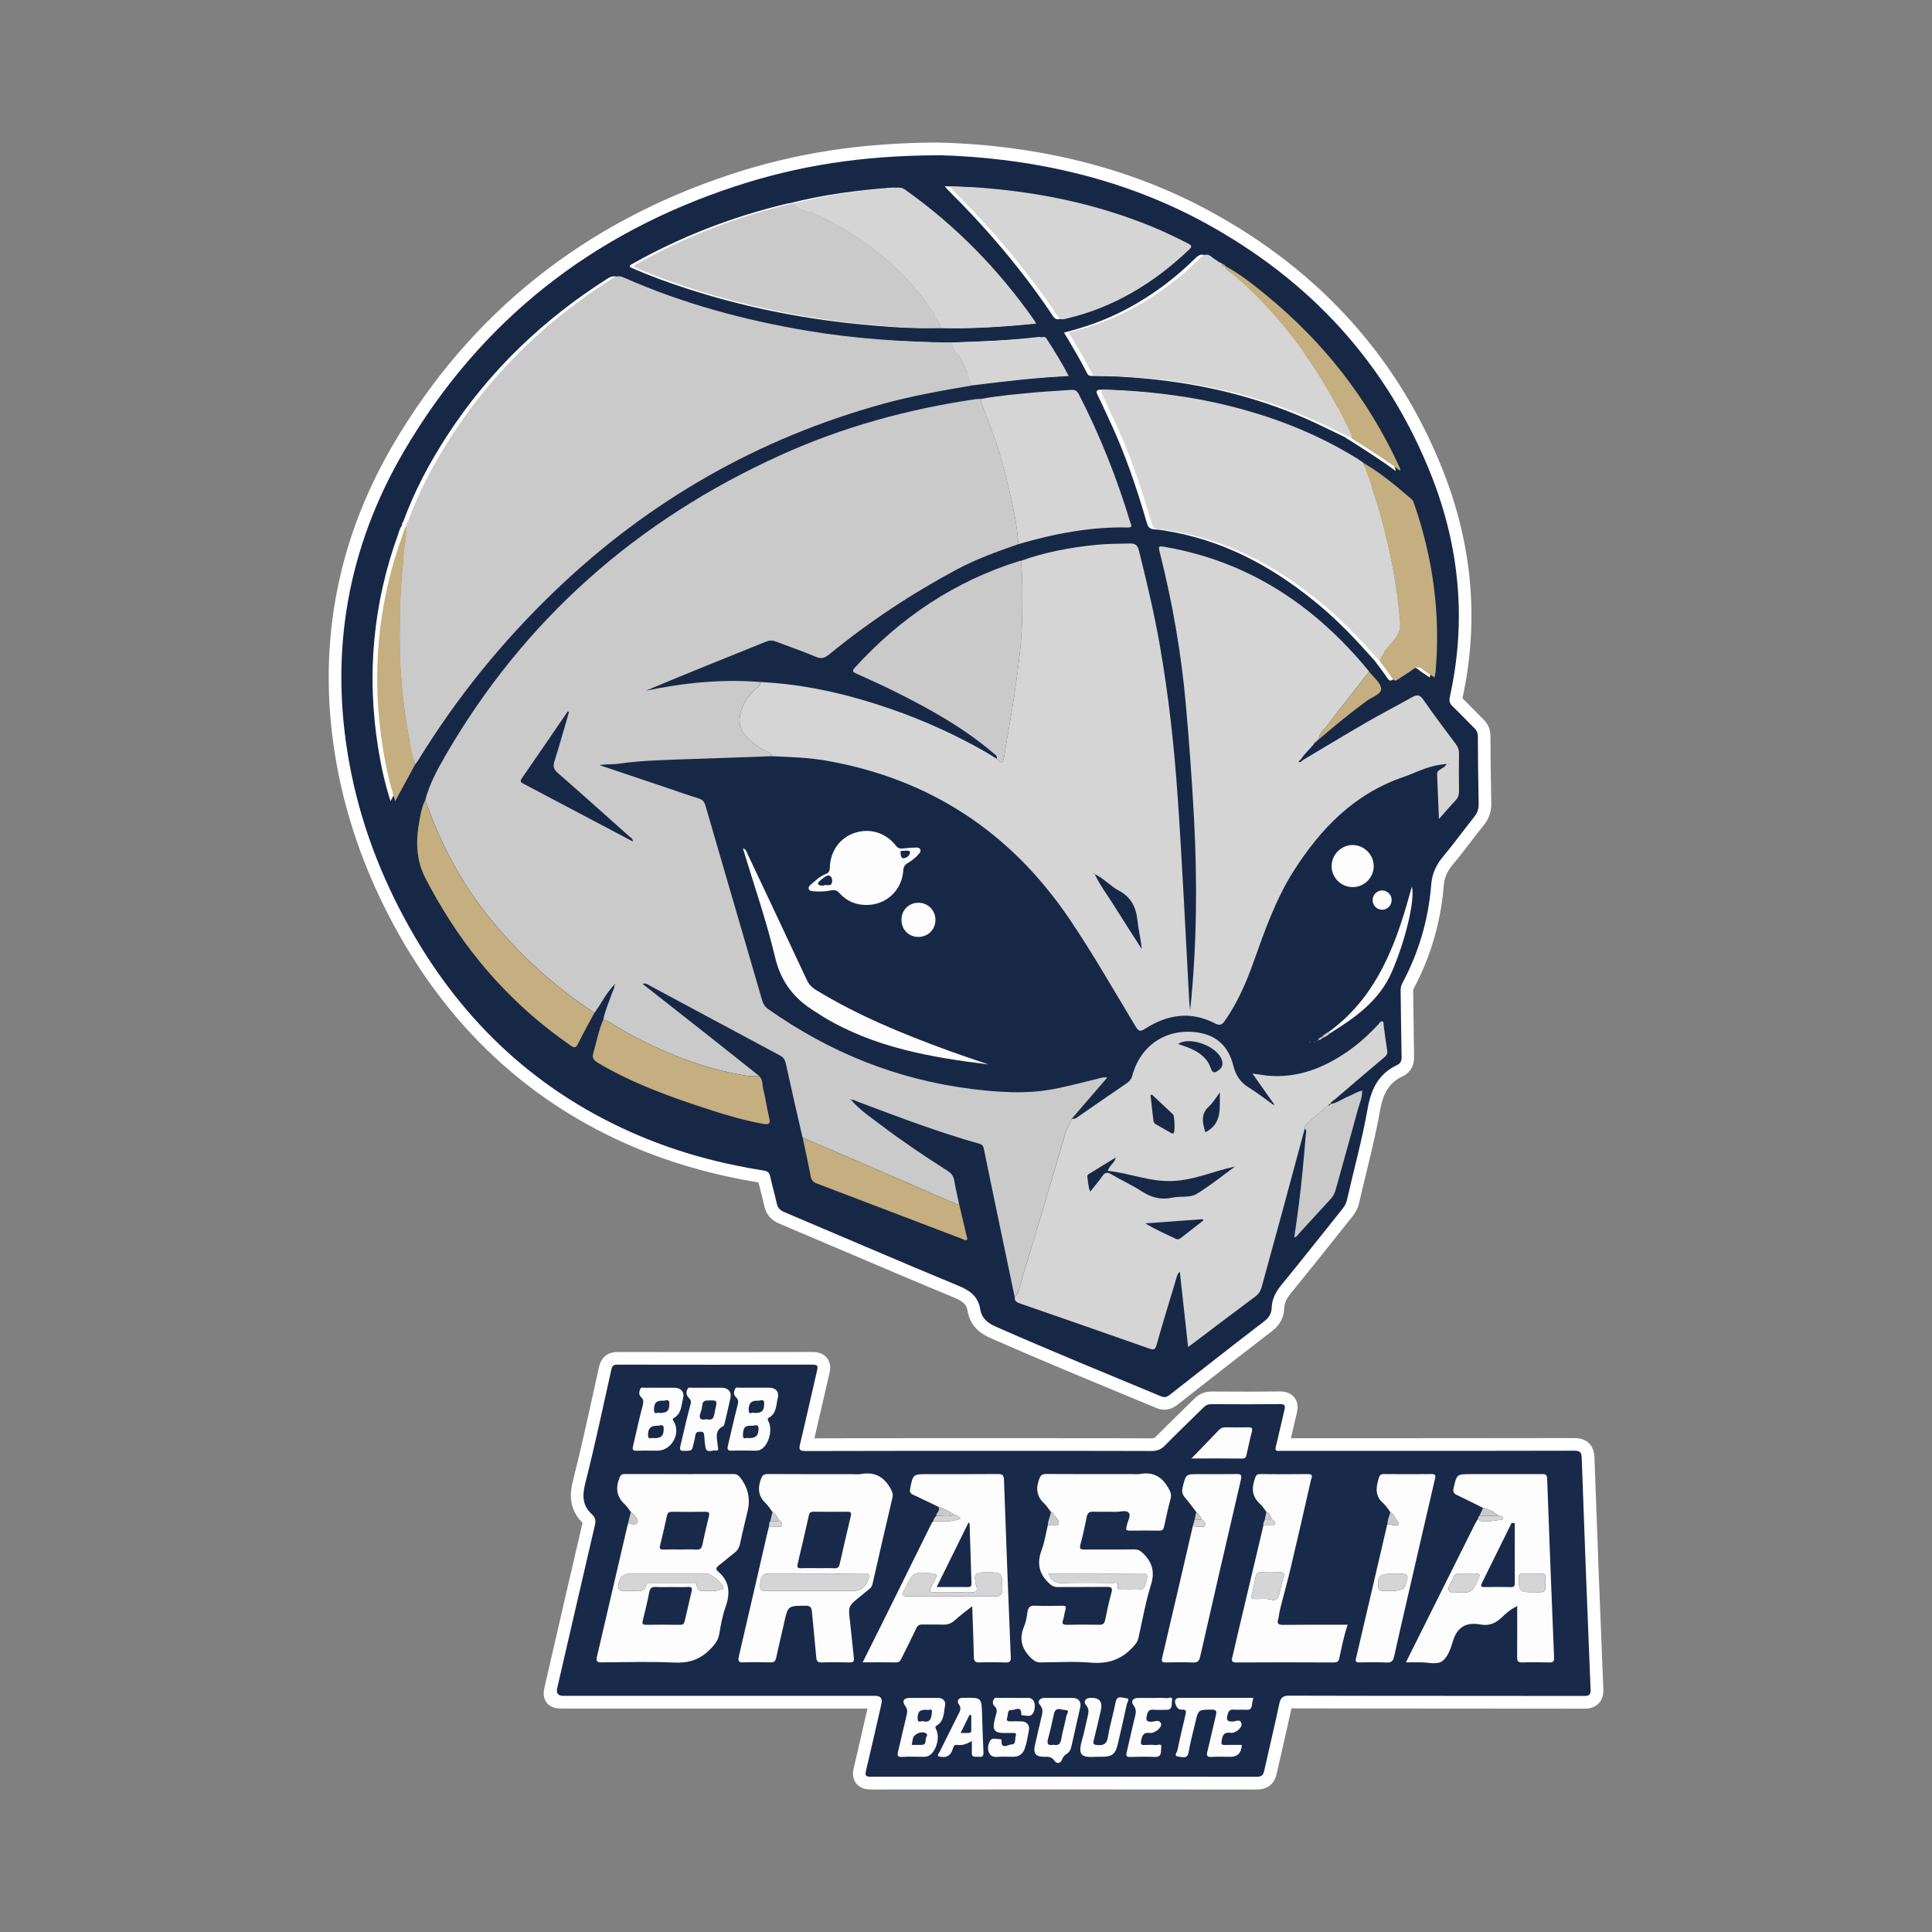 <?xml version="1.0" encoding="UTF-8"?>
<svg xmlns="http://www.w3.org/2000/svg" viewBox="0 0 610 610">
  <rect x="0" y="0" width="610" height="610" fill="#808080" stroke="none"/>
  <defs>
    <style>
      .cls-1 {
        fill: #cbcaca;
      }

      .cls-1, .cls-2, .cls-3, .cls-4, .cls-5, .cls-6, .cls-7, .cls-8 {
        stroke-width: 0px;
      }

      .cls-2 {
        fill: #192949;
      }

      .cls-3 {
        fill: none;
      }

      .cls-4 {
        fill: #172847;
      }

      .cls-5 {
        fill: #fff;
      }

      .cls-6 {
        fill: #d5d5d5;
      }

      .cls-7 {
        fill: #fdfdfd;
      }

      .cls-8 {
        fill: #c5ae7f;
      }
    </style>
  </defs>
  <g id="Associação_Ferroviária_de_Esportes" data-name="Associação Ferroviária de Esportes">
    <rect class="cls-3" x=".5" y=".5" width="610" height="610"/>
  </g>
  <g id="Associação_Atlética_Portuguesa_Santista" data-name="Associação Atlética Portuguesa Santista">
    <g>
      <g>
        <g>
          <path class="cls-4" d="M367.64,443.08c-.6,0-1.21-.13-1.86-.4-3.69-1.54-7.39-3.07-11.08-4.6-13.48-5.59-27.42-11.37-41.02-17.37-2.51-1.11-5.49-2.92-6.17-7.07-.45-2.76-1.95-4.33-5.53-5.81-12.13-5.01-24.41-10.25-36.27-15.31-6.29-2.68-12.58-5.37-18.88-8.03-2.01-.85-3.14-2.2-3.57-4.25-.29-1.41-.67-2.84-1.03-4.23-.35-1.35-.71-2.75-1.01-4.15-.03-.12-.05-.21-.07-.26-.06-.02-.17-.04-.32-.07-14.29-2.25-27.74-6.03-39.96-11.22-31.22-13.26-55.82-35.52-73.12-66.18-9.66-17.12-16.22-35.03-19.5-53.25-6.35-35.27-.42-68.76,17.62-99.55,23.95-40.88,59.49-69.29,105.63-84.45,20.37-6.69,40.97-9.84,64.83-9.9,31.68.84,60.2,8.06,84.83,21.47,34.49,18.77,58.96,46.08,72.73,81.18,9.13,23.25,11.09,47.06,5.83,70.77-.16.71-.07.79.25,1.09,1.41,1.34,2.77,2.74,4.09,4.09.97,1,1.94,1.99,2.93,2.97,1.09,1.07,1.6,2.28,1.61,3.8.04,5.81.1,13.48.26,21.29.05,2.14-.54,3.9-1.85,5.53-1.38,1.71-2.74,3.49-4.06,5.22-1.84,2.4-3.74,4.89-5.74,7.26-2.08,2.47-3.11,4.9-3.35,7.89-.88,11.2-4.04,21.94-9.39,31.92-.22.42-.26.91-.25,1.68.03,2.31.06,4.63.09,6.94.06,4.51.11,9.01.21,13.52.04,2.14-.79,3.62-2.49,4.41-4.63,2.16-7.1,5.84-8.24,12.3-1.18,6.67-2.81,13.35-4.38,19.81-.74,3.04-1.5,6.18-2.21,9.27-.37,1.6-1.17,2.75-1.83,3.57-1.89,2.36-3.78,4.74-5.67,7.11-4.4,5.52-8.94,11.22-13.5,16.78-1.82,2.22-2.62,4.05-2.7,6.15-.08,2.33-1.07,4.15-3.1,5.71-10.09,7.73-20.11,15.59-29.8,23.19-.7.55-1.67,1.18-2.96,1.18ZM128.4,167.25c-.23.26-.38.74-.55,1.28-.08.25-.16.5-.25.75-7.79,21.46-9.89,43.89-6.22,66.65.69,4.31,1.5,8.16,2.48,11.81l4-7.37.08-.11c.12-.16.24-.31.36-.46.19-.24.38-.48.53-.73,12.14-19.8,26.94-38.09,43.98-54.36,29.75-28.41,64.76-48.3,104.06-59.14,9.01-2.48,17.84-4.06,28.45-5.87l1.4-.17c8.42-1.02,17.08-2.07,25.97-2.61-1.49-2.65-3.14-5.36-5.15-8.45-9.16,1.05-18.47,1.38-27.47,1.69l-.69.02c-17.63-.23-32.22-1.42-46-3.72-21.95-3.67-41.13-9.22-58.65-16.97-.38-.17-.66-.25-.88-.25-.15,0-.4.04-.89.35-20.53,13.04-37.32,29.43-49.9,48.71-6.11,9.36-10.65,18.24-13.89,27.13l-.13.35.23.48-.26.3v.06s-.21.17-.21.17l-.4.46ZM364.25,165.09s.16.03.39.04c2.21.15,4.42.55,6.5.95,16.37,3.16,31.7,10.89,46.88,23.61,6.46,5.41,12.21,11.61,17.46,17.5l.06.07.06.07c.4.54.8,1.07,1.2,1.61.85,1.13,1.73,2.29,2.55,3.5.5-.34,1.01-.66,1.52-.99.89-.57,1.73-1.1,2.51-1.7.93-.72,1.85-1.07,2.8-1.07,1.03,0,2.02.42,3.03,1.27.21.18.44.36.68.53,1.29-17.01-.99-34.1-6.8-50.82-.05-.14-.18-.52-.24-.57-4.63-3.96-9.41-8.05-14.82-11.18l-.08-.04s-.49-.35-.7-.5c-.38-.28-.76-.56-1.17-.81-12.93-8.02-27.33-13.72-44.03-17.42-10.23-2.27-21.07-3.6-33.09-4.07.58,1.19,1.13,2.39,1.66,3.55.4.89.8,1.77,1.22,2.65,4.43,9.3,8.31,19.88,12.2,33.3.09.32.17.47.2.52,0,0,0,0,0,0ZM428.05,137.83c2.61,1.66,5.28,3.35,7.92,5.12-3.07-6.04-6.52-11.83-10.34-17.35l1.4,11.36.24.11-.02.25.81.51ZM345.1,116.68c5.54,0,11.18.3,17.27.89,18.58,1.79,35.16,5.96,50.7,12.75,3.03,1.32,6.03,2.79,8.93,4.21.52.25,1.04.51,1.57.76l1.5-10.49c-7.79-11.08-17.09-21.07-27.83-29.88-2.11-1.73-4.39-3.59-6.8-5.34l2.09,4.3-4.6-4.58.38,1.44-5.06-5.63-.51-.08-.04-.13h-.09l-.32-.54-.42-.27c-.2-.14-.37-.24-.54-.35-.45-.28-.95-.6-1.43-1.02-.21-.19-.35-.27-.42-.31-.1.05-.32.2-.7.57-8.01,7.91-17.01,14.17-26.76,18.62-3.91,1.78-8.18,3.31-13,4.65,2.2,3.69,4.1,6.98,5.87,10.43h.21ZM296,101.54c1.64.05,3.32.08,5.02.08,6.31,0,13.1-.35,21.15-1.1-11.06-15.37-24.2-28.49-39.1-39.03-.28-.2-.5-.27-.85-.27-.07,0-.14,0-.22,0-12.4.9-22.61,2.44-32.12,4.85l-.11.03-.44.05c-.1.01-.21.02-.31.04-16.36,3.9-31.89,9.83-46.21,17.64,4.53,1.89,9.5,3.7,15.08,5.5,16.81,5.4,34.5,9.08,52.55,10.92,6.43.66,14.07,1.33,21.92,1.33,1.17,0,2.34-.02,3.52-.05h.06s.06,0,.06,0ZM303.15,61c12.16,12.32,22.33,24.7,31.02,37.76,0,0,0,.01.01.02.11-.02.52-.12.52-.12,13.5-3.17,25.62-9.88,37.01-20.51-3.91-1.98-7.22-3.51-10.34-4.79-16.27-6.65-33.69-10.61-53.24-12.09-1.63-.12-3.28-.21-4.99-.28Z"/>
          <path class="cls-5" d="M296.33,49c26.93.72,56.59,6.38,83.87,21.23,33.36,18.16,57.87,44.59,71.83,80.15,8.85,22.54,11.01,45.82,5.74,69.61-.27,1.2-.13,2.06.82,2.97,2.39,2.28,4.64,4.71,7,7.03.7.69,1.01,1.39,1.02,2.39.04,7.11.11,14.21.26,21.32.04,1.64-.37,2.94-1.41,4.23-3.31,4.11-6.38,8.42-9.77,12.45-2.26,2.68-3.54,5.47-3.82,9.03-.87,10.99-3.94,21.4-9.16,31.13-.46.86-.5,1.73-.48,2.65.1,6.83.16,13.65.3,20.48.02,1.18-.25,2.05-1.34,2.56-5.86,2.74-8.26,7.49-9.37,13.77-1.72,9.74-4.37,19.33-6.57,28.99-.25,1.08-.77,1.93-1.44,2.76-6.38,7.96-12.69,15.98-19.16,23.87-1.81,2.21-3.05,4.48-3.15,7.35-.06,1.77-.82,3.04-2.32,4.19-9.99,7.66-19.9,15.43-29.81,23.2-.6.47-1.11.75-1.72.75-.32,0-.68-.08-1.09-.25-17.39-7.24-34.83-14.35-52.06-21.95-2.66-1.17-4.52-2.63-5.01-5.56-.65-3.92-3.1-5.83-6.74-7.33-18.44-7.62-36.76-15.56-55.14-23.33-1.37-.58-2.09-1.35-2.39-2.82-.59-2.82-1.44-5.58-2.04-8.4-.26-1.22-.78-1.69-2.04-1.88-13.59-2.14-26.8-5.69-39.49-11.08-31.61-13.43-55.36-35.55-72.16-65.32-9.3-16.47-15.92-33.98-19.27-52.62-6.27-34.83-.48-67.7,17.37-98.18,24.11-41.15,59.32-68.71,104.53-83.56,19.59-6.43,39.72-9.74,64.21-9.8M334,100.81c.37,0,.75-.1,1.17-.2,15.06-3.54,27.75-11.28,38.85-21.87,1.03-.99.6-1.35-.42-1.87-3.75-1.92-7.55-3.76-11.46-5.35-17.27-7.06-35.29-10.83-53.85-12.23-3.19-.24-6.39-.32-10.01-.5.57.66.81.98,1.09,1.26,12.32,12.22,23.52,25.37,33.14,39.83.49.73.97.94,1.49.94M292.37,103.59c1.19,0,2.38-.02,3.57-.05,1.69.05,3.39.08,5.08.08,8.18,0,16.34-.59,24.63-1.43-.29-.53-.4-.78-.55-1-11.28-16.1-24.81-29.97-40.88-41.33-.65-.46-1.29-.63-2-.63-.12,0-.24,0-.36.01-10.95.79-21.81,2.2-32.46,4.91-.28.04-.56.05-.83.12-17.19,4.1-33.54,10.39-48.95,19.07-.32.18-.8.27-.78.97,5.98,2.67,12.18,4.93,18.46,6.95,17.26,5.55,34.93,9.17,52.96,11,7.35.75,14.72,1.34,22.12,1.34M344.69,118.68c.14,0,.27,0,.41,0,0,0,0,0,.01,0,5.7,0,11.39.33,17.07.88,17.34,1.67,34.1,5.61,50.09,12.6,4.36,1.9,8.6,4.08,12.89,6.13-.02.32.23.34.46.38,5.07,3.23,10.17,6.41,15.02,10.02,0-.56-.16-.95-.33-1.32-9.76-21.23-23.76-39.19-41.82-53.98-4.11-3.37-8.25-6.73-12.96-9.28-.26-.53-.72-.76-1.27-.85-.07-.25-.24-.35-.48-.35-.01,0-.02,0-.04,0-.04-.07-.09-.1-.16-.1,0,0-.02,0-.02,0-.2-.13-.41-.26-.61-.39-.58-.39-1.21-.73-1.73-1.19-.64-.56-1.2-.83-1.75-.83-.68,0-1.33.41-2.1,1.17-7.67,7.57-16.35,13.73-26.18,18.22-4.85,2.22-9.91,3.86-15.25,5.21,2.63,4.37,5.14,8.59,7.36,12.97.33.65.84.72,1.39.72M123.3,252.95c2.18-4.02,4.21-7.76,6.24-11.5.33-.45.7-.87.99-1.34,12.2-19.89,26.78-37.85,43.65-53.96,29.5-28.17,63.86-47.81,103.21-58.65,9.29-2.56,18.77-4.21,28.26-5.83,9.97-1.21,19.93-2.45,30.31-2.92-2.24-4.26-4.61-8.12-7.1-11.92-.22-.33-.51-.42-.82-.42-.24,0-.48.05-.72.08-9.31,1.07-18.66,1.38-28.01,1.7-15.28-.21-30.5-1.17-45.6-3.69-20.05-3.35-39.55-8.59-58.17-16.83-.62-.28-1.16-.42-1.69-.42-.64,0-1.25.22-1.96.66-20.3,12.89-37.34,29.12-50.5,49.31-5.66,8.68-10.54,17.77-14.09,27.54-.33.25-.38.6-.34.98-.07.05-.09.12-.05.2-.67.77-.85,1.76-1.18,2.67-7.99,22-10.03,44.57-6.32,67.65.89,5.54,2.07,11.03,3.9,16.71M439.04,214.86c.31,0,.63-.19,1.02-.47,1.5-1.05,3.11-1.93,4.55-3.05.57-.44,1.08-.65,1.58-.65.57,0,1.12.28,1.73.79,1.03.87,2.22,1.54,3.5,2.41.16-.81.3-1.28.34-1.76,1.6-18.2-.8-35.89-6.78-53.12-.18-.52-.37-1.04-.83-1.44-4.8-4.11-9.61-8.21-15.12-11.39-.63-.44-1.24-.92-1.89-1.32-13.82-8.58-28.82-14.17-44.65-17.67-11.36-2.52-22.87-3.75-34.49-4.16-.11,0-.22,0-.32,0-1.66,0-1.73.55-.96,2.05,1.19,2.31,2.19,4.71,3.31,7.06,5.06,10.62,8.81,21.73,12.08,33,.4,1.37.95,1.9,2.39,2,2.1.14,4.18.52,6.25.92,17.51,3.38,32.46,11.85,45.97,23.18,6.27,5.25,11.83,11.21,17.26,17.3,1.37,1.86,2.82,3.67,4.08,5.6.34.52.64.73.96.73M413.61,329.08s.09-.06.14-.09c-.04-.04-.08-.12-.12-.12,0,0,0,0,0,0-.04,0-.09.06-.14.09.04.04.08.12.12.12,0,0,0,0,0,0M384.26,83.25s.01,0,.02,0c0,0,0,.01,0,.02l-.02-.02M385.53,84.09s0,0,.01,0c0,0,0,0,0,0l-.02-.02M425.17,138.23v.05s0,0,0,0c0-.01,0-.03,0-.04M296.38,45h-.06c-24.07.06-44.87,3.24-65.45,10-46.61,15.31-82.52,44.02-106.73,85.34-18.28,31.21-24.29,65.16-17.86,100.91,3.32,18.44,9.95,36.56,19.72,53.87,17.52,31.04,42.44,53.6,74.08,67.03,12.08,5.13,25.34,8.89,39.41,11.19.25,1.08.53,2.14.79,3.17.37,1.43.72,2.78,1,4.14.57,2.71,2.12,4.57,4.75,5.68,6.29,2.66,12.58,5.34,18.87,8.02,11.88,5.06,24.16,10.3,36.3,15.32,3.28,1.35,4.03,2.51,4.32,4.29.85,5.16,4.6,7.36,7.34,8.57,13.62,6.01,27.57,11.79,41.07,17.39,3.69,1.53,7.38,3.06,11.07,4.6.9.37,1.76.56,2.63.56,1.92,0,3.31-.91,4.19-1.6,9.66-7.58,19.66-15.41,29.78-23.18,2.51-1.92,3.78-4.29,3.88-7.22.06-1.64.71-3.07,2.24-4.95,4.55-5.55,9.09-11.25,13.48-16.76,1.9-2.38,3.8-4.77,5.7-7.14.73-.91,1.75-2.35,2.21-4.37.7-3.08,1.47-6.21,2.2-9.24,1.58-6.49,3.21-13.2,4.41-19.94,1.03-5.82,3.09-8.96,7.12-10.84,1.4-.65,3.73-2.33,3.64-6.27-.09-4.49-.15-9.06-.2-13.48-.03-2.32-.06-4.65-.09-6.97,0-.48.01-.66.03-.73,5.47-10.21,8.7-21.21,9.61-32.68.2-2.58,1.07-4.6,2.89-6.76,2.03-2.41,3.94-4.91,5.8-7.33,1.31-1.72,2.67-3.49,4.03-5.18,1.6-1.99,2.35-4.22,2.3-6.82-.17-7.74-.23-15.43-.26-21.25-.01-2.06-.74-3.77-2.21-5.22-.97-.96-1.96-1.97-2.91-2.94-1.2-1.23-2.44-2.5-3.72-3.74,5.24-23.98,3.22-48.04-6.01-71.54-13.96-35.55-38.73-63.21-73.64-82.21-24.91-13.56-53.73-20.86-85.68-21.71h-.06ZM249.43,68.17s.09,0,.13-.01c.13-.01.25-.03.38-.04l.23-.03.22-.06c9.37-2.38,19.44-3.91,31.68-4.79,13.73,9.73,25.95,21.69,36.39,35.61-6.47.53-12.13.78-17.44.78-1.67,0-3.34-.03-4.95-.08h-.12s-.12,0-.12,0c-1.13.03-2.29.05-3.46.05-7.76,0-15.33-.67-21.72-1.32-17.92-1.83-35.46-5.47-52.14-10.83-3.94-1.27-7.57-2.54-10.95-3.84,13.08-6.73,27.13-11.91,41.87-15.43h0ZM335.07,96.52c-7.72-11.45-16.58-22.39-26.92-33.23,19.28,1.47,36.44,5.38,52.47,11.93,2.35.96,4.82,2.07,7.58,3.42-10.28,9.05-21.16,14.92-33.13,17.88h0ZM342.06,107.45c3.92-1.19,7.48-2.52,10.79-4.03,9.72-4.43,18.71-10.63,26.73-18.43.24.16.47.31.68.44.15.09.3.19.45.29l.02.02.09.17.23.88.27.04.09.16.75-.03h.03s9.47,10.78,9.47,10.78l-.54-2.35,8.31,8.34-3.51-7.29s.02.02.04.03c10.38,8.5,19.4,18.14,26.98,28.8l-.98,7.01c-2.63-1.29-5.34-2.59-8.09-3.79-15.74-6.87-32.52-11.1-51.31-12.91-5.79-.56-11.18-.85-16.45-.89-1.26-2.4-2.59-4.74-4.05-7.23h0ZM131.21,165.68c3.18-8.6,7.6-17.21,13.53-26.28,12.4-19.02,28.96-35.19,49.21-48.06,17.67,7.82,37,13.41,59.1,17.1,13.88,2.32,28.56,3.51,46.2,3.75h.1s.1,0,.1,0l.71-.02c8.64-.3,17.56-.61,26.39-1.56,1.03,1.6,1.95,3.1,2.82,4.55-7.81.58-15.44,1.5-22.87,2.4l-1.31.16h-.1s-.1.03-.1.03c-10.66,1.82-19.54,3.4-28.65,5.91-39.62,10.92-74.92,30.98-104.91,59.62-17.16,16.39-32.07,34.81-44.3,54.76-.08.13-.25.34-.41.55-.13.16-.26.33-.38.5l-.17.23-.14.25-1.45,2.67c-.45-2.09-.85-4.28-1.23-6.6-3.61-22.43-1.55-44.51,6.13-65.65.1-.27.19-.55.28-.83.07-.21.16-.49.22-.63l1.22-.86-.05-.47.5-.57-.43-.92h0ZM365.73,163.22c-3.84-13.15-7.69-23.59-12.08-32.81-.41-.87-.81-1.75-1.21-2.62-.08-.19-.17-.38-.26-.57,10.6.57,20.27,1.84,29.45,3.88,16.48,3.65,30.67,9.26,43.41,17.17.32.2.67.46,1.05.73.22.16.43.31.65.47l.15.1.15.09c5.11,2.96,9.72,6.86,14.17,10.66,0,0,0,0,0,.01,5.34,15.38,7.65,31.06,6.9,46.69-.62-.22-1.26-.32-1.92-.32-1.39,0-2.75.5-4.03,1.49-.68.52-1.46,1.02-2.28,1.55-.49-.67-.99-1.33-1.48-1.97-.4-.53-.8-1.06-1.19-1.59l-.11-.15-.12-.14c-5.3-5.94-11.12-12.2-17.67-17.7-15.45-12.95-31.08-20.82-47.79-24.05-1.84-.36-3.79-.71-5.79-.91h0ZM428.84,135.6l-.24-1.76c.64,1.05,1.26,2.1,1.88,3.16-.38-.24-.77-.49-1.15-.73l.03-.42-.52-.25h0Z"/>
        </g>
        <path class="cls-1" d="M321.55,171.8c-6.63,2.32-13.26,4.68-19.46,8-14.28,7.65-27.75,16.56-40.29,26.82-1.4,1.15-2.49,1.5-4.28.73-4.13-1.77-8.4-3.19-12.59-4.81-1.13-.44-2.08-.35-3.2.1-12.61,5.1-25.24,10.14-37.85,15.45,11.93-2.5,23.96-3.73,36.13-2.76.1.88-.43,1.36-1.06,1.88-2.01,1.69-3.64,3.7-4.59,6.18-1.22,3.19-1.36,6.27,1.14,9.01,1.96,2.15,4.26,3.85,6.93,4.99.69.3,1.31.5,1.33,1.37-8.43.3-16.87.58-25.3.89-7.73.29-15.47.37-23.15,1.49-1.95.28-3.98.04-6.02.45,7.23,2.43,14.46,4.87,21.7,7.3,3.2,1.08,6.37,2.22,9.59,3.21,1.22.38,1.79,1.02,2.15,2.24,5.95,20.51,11.95,41.01,17.91,61.52.33,1.14.84,1.98,1.82,2.68,19.36,13.7,40.72,22.34,64.29,25.28,8.52,1.06,17.12,1.66,25.65.08,4.97-.92,9.86-2.29,14.78-3.46.68-.16,1.34-.45,2.39-.19-3.79,4.4-7.48,8.68-11.16,12.95-.54,1.62-1.61,2.98-2.09,4.66-1.73,6.13-3.57,12.24-5.38,18.34-2.88,9.67-5.74,19.34-8.69,28.98-.46,1.49-.58,3.18-1.88,4.33-2.16-10.31-4.32-20.61-6.47-30.92-1.09-5.22-2.17-10.44-3.23-15.67-.17-.86-.34-1.48-1.4-1.78-13.12-3.7-25.85-8.55-38.6-13.35-.63-.24-1.23-.75-1.99-.46.05-.25,0-.37-.26-.19l.3.16c2.76,3.2,6.27,5.52,9.6,8.05,6.71,5.08,13.7,9.77,20.79,14.29,1.21.77,1.93,1.64,2.17,3.09.42,2.54,1.04,5.04,1.57,7.56-.41-.09-.85-.1-1.22-.27-8.81-3.82-17.6-7.67-26.41-11.49-7.27-3.14-14.55-6.24-21.83-9.36-1.78-7.8-3.59-15.59-5.29-23.4-.27-1.23-.76-1.94-1.86-2.53-13.75-7.35-27.48-14.75-41.22-22.12-.59-.32-1.18-.83-2.1-.44,7.17,5.64,14.3,11.22,21.4,16.83,5.13,4.05,10.23,8.13,15.35,12.19-1.41-.02-2.84.13-4.21-.09-13.67-2.25-26.29-7.37-38.34-14.07-2.2-1.22-4.2-2.81-6.63-3.63.6-3.05,1.93-5.86,2.91-8.78.24-.7.82-1.36.49-2.19.27.15.32.03.26-.22-.08.08-.15.17-.23.25-2.6,2.61-4.09,6.01-6.3,8.9-.44-.34-.85-.72-1.32-1.03-11.5-7.7-21.6-16.92-30.48-27.53-9.67-11.54-16.64-24.55-21.54-38.72,1.31-5.02,3.75-9.52,6.32-13.97,24.97-43.12,60.55-74.38,105.8-94.89,19.67-8.92,40.27-14.57,61.59-17.69.55-.08,1.12-.06,1.68-.09-.02,1.01.43,1.9.78,2.81,2.48,6.46,4.96,12.92,6.63,19.65,1.92,7.71,3.91,15.4,4.47,23.37ZM179.63,224.84c-.12-.08-.25-.16-.37-.23-4.84,7.07-9.65,14.15-14.53,21.19-.72,1.04-.1,1.31.62,1.69,11.45,6.05,22.91,12.1,34.45,18.19.04-1.01-.73-1.26-1.21-1.69-7.45-6.65-14.89-13.32-22.41-19.89-1.29-1.13-1.67-2.04-1.13-3.72,1.64-5.14,3.07-10.35,4.59-15.54Z"/>
        <path class="cls-6" d="M243.77,238.77c-.02-.87-.64-1.07-1.33-1.37-2.67-1.14-4.97-2.84-6.93-4.99-2.5-2.74-2.36-5.82-1.14-9.01.95-2.47,2.58-4.49,4.59-6.18.63-.52,1.15-1,1.06-1.88,14.21.68,27.91,3.88,41.3,8.52,10.44,3.61,20.46,8.16,30.05,13.66,1.15.66,2.25,1.39,3.37,2.09,1.07,1.02,1.89,1.98,2.28-.6,1.02-6.67,2.33-13.3,3.3-19.98,1.27-8.7,2.43-17.4,2.44-26.21,0-5.25.14-10.5-.42-15.74,7.64-2.77,15.57-4.23,23.63-5.04,3.57-.36,7.16-.37,10.75-.44,1.73-.03,2.44.52,2.86,2.19,2.5,9.95,4.87,19.94,6.63,30.05,2.76,15.8,4.52,31.72,5.62,47.73,1.48,21.62,2.51,43.26,3.67,64.9.04.68.15,1.36.28,2.46,2.13-20.42,2.27-40.44,1.21-60.5-.64-12.08-1.53-24.15-2.6-36.2-1.43-16.07-4.21-31.9-8.14-47.55-.59-2.36-.59-2.38,1.9-1.94,26.39,4.66,47.12,18.6,63.91,39,.09.11.13.25.19.37-4.4,5.61-8.85,11.18-13.14,16.88-1.03,1.37-2.74,2.42-2.72,4.46,0,0-.1.08-.1.08-.33-.11-.43,0-.33.33,0,0-.1.1-.1.1-.32-.12-.43,0-.38.32,0,0-.03.03-.03.03-.5-.08-.58.26-.63.64-1.31,1.65-2.97,3-4.08,4.82-.22.21-.44.41-.65.62.08.07-.21.32.13.25-.06-.09-.12-.18-.18-.28.46.39.79.14,1.09-.23,6.76-4.02,13.49-8.11,20.3-12.05,4.75-2.74,9.63-5.25,14.4-7.94,1.52-.86,2.42-.87,3.54.75,3.28,4.74,6.76,9.35,10.23,13.96.77,1.02,1.08,2.04,1.06,3.3-.06,3.87-.06,7.74,0,11.62.02,1.21-.3,2.13-1.15,3.02-1.67,1.75-3.24,3.6-5.18,5.79-.21-5.08-.38-9.62-.59-14.16-.04-.91.62-1.17,1.16-1.59.58-.45,1.4-.62,1.87-1.65-2.54.24-4.82.76-7.03,1.56-2.25.81-4.42,1.82-6.68,2.6-15.51,5.34-26.14,16.31-34.67,29.77-5.66,8.93-9.1,18.82-12.62,28.69-2.32,6.51-5.06,12.81-9.05,18.51-.93,1.34-1.63,1.58-3.19.77-7.63-3.94-14.98-2.74-21.97,1.72-1.41.9-1.99.96-2.95-.62-6.95-11.49-13.59-23.2-21.13-34.3-18.49-27.19-43.98-43.99-76.52-49.7-5.69-1-11.47-1.17-17.24-1.42ZM345.56,275.96c-.01-.1-.03-.19-.04-.29-.07.04-.13.09-.2.13.1.04.19.08.29.13,1.66,3.56,4.06,6.68,6.12,9.99,2.87,4.61,5.84,9.17,8.77,13.74-.27-3.1-1.05-6.03-1.36-9.01-.43-4.17-1.97-7.36-5.84-9.42-2.74-1.46-4.84-3.96-7.73-5.27ZM457.4,241.12l-.14-.09-.02.12.16-.04Z"/>
        <path class="cls-1" d="M128.39,165.92c-.04-.08-.02-.15.05-.2.36-.24.42-.59.34-.98,3.56-9.76,8.43-18.86,14.09-27.54,13.17-20.18,30.2-36.42,50.5-49.31,1.28-.81,2.25-.86,3.64-.24,18.62,8.24,38.12,13.48,58.17,16.83,15.1,2.52,30.32,3.49,45.6,3.69.28,1.47,1.26,2.59,1.89,3.89,1.53,3.18,3.43,6.19,4.46,9.6-9.49,1.62-18.97,3.27-28.26,5.83-39.35,10.85-73.71,30.48-103.21,58.65-16.87,16.11-31.45,34.07-43.65,53.96-.29.47-.66.9-.99,1.34-.25-1.09-.51-2.18-.76-3.27-2.18-9.21-3.31-18.59-3.85-28-.38-6.66-.2-13.35-.04-20.03.11-4.82.62-9.62,1.09-14.42.32-3.26,1.19-6.48.92-9.8Z"/>
        <path class="cls-6" d="M320.38,409.53c1.29-1.15,1.42-2.84,1.88-4.33,2.94-9.65,5.81-19.32,8.69-28.98,1.82-6.11,3.66-12.21,5.38-18.34.47-1.68,1.55-3.04,2.09-4.66.86.23,1.47-.28,2.11-.72,5.09-3.52,10.17-7.05,15.28-10.53.92-.63,1.43-1.33,1.73-2.45,2.68-9.96,11.55-15.39,21.67-13.34,5.61,1.14,8.83,4.89,10.14,10.12.79,3.16,2.22,5.41,4.97,7.09,2.51,1.53,4.83,3.38,7.24,5.09.21.16.4.42.68.12-.02.09-.03.19-.05.28.08-.01.16-.03.25-.04-.08-.07-.17-.14-.25-.21-.1-.18-.2-.36-.31-.54-2.1-2.98-4.2-5.96-6.44-9.14,2.12.28,4.02.65,5.93.76,8.9.49,16.68-2.64,23.88-7.56,3.74-2.55,7.04-5.6,10.11-8.91.31-.33.53-.95,1.14-.72.49.19.31.72.36,1.11.38,2.72.69,5.44,1.13,8.15.18,1.13-.43,1.64-1.16,2.25-5.11,4.31-10.19,8.65-15.27,13-.57.49-1.31.83-1.63,1.59,0,0,.02-.03.02-.03-.23.15-.45.31-.68.46-1.99,1.7-3.96,3.44-5.98,5.1-.73.6-1.42,1.13-1.34,2.19-2.31,8.55-4.6,17.09-6.92,25.63-2.21,8.14-4.48,16.26-6.68,24.4-.35,1.28-.96,2.21-2.05,3.02-6.55,4.87-13.05,9.8-19.56,14.72-.44.33-.89.65-1.61,1.17-.88-7.98-1.73-15.67-2.63-23.78-.89.9-.96,1.67-1.16,2.35-2.09,6.93-4.22,13.85-6.18,20.81-.43,1.53-.95,1.6-2.28,1.13-13.52-4.76-27.06-9.47-40.6-14.16-1.06-.37-2.02-.69-1.89-2.08ZM352.29,365.45c-2.69,1.65-5.39,3.31-8.08,4.96-.48.29-1.02.53-.89,1.26.26,1.45.21,2.97.9,4.58,1.37-1.74,2.66-3.23,3.78-4.84.83-1.2,1.53-1.45,2.88-.65,3.14,1.87,6.5,3.38,9.56,5.36,3.05,1.98,6.14,2.82,9.72,2.02,2.53-.56,5.48.13,7.64-1.17,4.24-2.56,8.12-5.73,12.14-8.65-6.69,1.41-12.84,4.31-19.84,4.57-7.08.27-13.42-2.5-20.35-3.21.57-1.82,2.34-2.59,2.5-4.27.07-.02.14-.05.21-.07-.06.03-.12.07-.18.1ZM379.93,385.35c-.04-.14-.08-.28-.12-.42-6.08.44-12.17.88-18.25,1.33,3.19,1.89,6.44,3.36,9.67,4.87.7.33,1.2.07,1.72-.34,2.32-1.82,4.66-3.62,6.98-5.44ZM371.98,329.64c1.36.48,2.57.84,3.73,1.34,2.93,1.26,5.48,3.06,6.52,6.19.69,2.05,1.59,1.46,2.7.62,1.19-.91,1.27-2.13.74-3.41-1.85-4.46-10.5-7.17-13.69-4.73ZM363.7,345.6c-.15.08-.29.15-.44.23.3,2.64.62,5.27.9,7.91.06.54.24.93.71,1.19,1.58.9,3.16,1.81,4.74,2.7.35.2.71.49,1.05-.06.34-.56.19-5.27-.27-5.71-2.21-2.1-4.45-4.17-6.68-6.25ZM380.59,357.49c5.36-2.73,4.46-7.52,4.57-12.57-1.34,1.76-2.18,3.26-3.4,4.36-2.74,2.48-2.13,5.26-1.17,8.21Z"/>
        <path class="cls-6" d="M435.48,208.53c-5.43-6.09-10.99-12.04-17.26-17.3-13.51-11.33-28.46-19.8-45.97-23.18-2.07-.4-4.16-.78-6.25-.92-1.43-.1-1.99-.63-2.39-2-3.27-11.27-7.02-22.38-12.08-33-1.12-2.35-2.12-4.75-3.31-7.06-.82-1.59-.69-2.11,1.28-2.04,11.62.41,23.12,1.64,34.49,4.16,15.83,3.51,30.83,9.1,44.65,17.67.65.4,1.26.88,1.89,1.32.08.34.13.69.25,1.01,2.33,6.38,4.5,12.82,6.17,19.41,2.46,9.77,4.33,19.63,5.11,29.7.18,2.28-.36,3.76-1.68,5.46-1.7,2.19-3.78,4.14-4.9,6.76Z"/>
        <path class="cls-6" d="M385.06,82.8c.08,0,.15.02.19.1.17.12.35.25.52.37,0,0-.02-.02-.02-.02.01.91.61.94,1.29.86,0,0-.02-.02-.02-.02-.07,1.12.86,1.6,1.53,2.13,5.48,4.32,10.3,9.33,14.85,14.58,9.28,10.73,16.76,22.64,22.77,35.49.29.63.69,1.24.5,2-4.3-2.05-8.54-4.23-12.9-6.13-15.99-6.98-32.75-10.92-50.09-12.6-5.68-.55-11.36-.87-17.07-.88-.7,0-1.4.1-1.81-.71-2.22-4.38-4.73-8.59-7.36-12.97,5.34-1.35,10.4-3,15.25-5.21,9.83-4.49,18.51-10.65,26.18-18.22,1.4-1.38,2.42-1.59,3.85-.34.52.46,1.15.79,1.73,1.19.11.28.31.41.61.39Z"/>
        <path class="cls-1" d="M297.43,103.54c-8.6.23-17.15-.42-25.69-1.29-18.03-1.84-35.7-5.46-52.96-11-6.28-2.02-12.47-4.27-18.46-6.95-.02-.7.46-.79.78-.97,15.41-8.68,31.75-14.97,48.95-19.07.27-.06.55-.08.83-.12,1.27,1.81,3.45,2.07,5.24,2.86,10.31,4.52,19.46,10.74,27.58,18.47,4.62,4.4,8.48,9.48,12.03,14.78.68,1.02,1.74,1.88,1.69,3.29Z"/>
        <path class="cls-1" d="M322.35,177.08c.56,5.23.42,10.49.42,15.74,0,8.81-1.17,17.51-2.44,26.21-.98,6.69-2.28,13.31-3.3,19.98-.39,2.58-1.21,1.62-2.28.6.2-1.07-.69-1.46-1.3-1.98-9.23-7.83-19.71-13.69-30.48-19.07-4.14-2.07-8.37-3.98-12.59-5.89-1.06-.48-1.47-.77-.51-1.83,14.39-15.83,31.57-27.35,52.07-33.74.13-.04.28-.02.42-.03Z"/>
        <path class="cls-6" d="M299.77,58.79c3.62.18,6.82.26,10.01.5,18.55,1.4,36.58,5.17,53.85,12.23,3.9,1.6,7.7,3.43,11.46,5.35,1.02.52,1.45.89.42,1.87-11.1,10.59-23.79,18.33-38.85,21.87-1,.24-1.83.51-2.66-.74-9.62-14.46-20.82-27.61-33.14-39.83-.28-.28-.52-.6-1.09-1.26Z"/>
        <path class="cls-6" d="M321.55,171.8c-.56-7.97-2.55-15.66-4.47-23.37-1.67-6.73-4.15-13.19-6.63-19.65-.35-.91-.8-1.79-.78-2.81,5.53-1.06,11.14-1.48,16.72-2.03,3.91-.38,7.85-.53,11.77-.84,1.19-.09,1.87.26,2.46,1.38,6.72,13.01,12.05,26.58,16.3,40.59.2.64.78,1.5-.72,1.47-11.85-.26-23.34,1.96-34.66,5.26Z"/>
        <path class="cls-6" d="M297.43,103.54c.05-1.41-1.01-2.27-1.69-3.29-3.55-5.3-7.41-10.38-12.03-14.78-8.12-7.73-17.27-13.95-27.58-18.47-1.79-.79-3.97-1.05-5.24-2.86,10.66-2.71,21.51-4.12,32.46-4.91.87-.06,1.6.08,2.36.62,16.07,11.36,29.6,25.23,40.88,41.33.16.22.26.48.55,1-10.01,1.02-19.83,1.66-29.71,1.35Z"/>
        <path class="cls-8" d="M134.27,252.62c4.9,14.18,11.88,27.18,21.54,38.72,8.88,10.61,18.99,19.83,30.48,27.53.46.31.88.69,1.32,1.03-1.72,3.22-3.5,6.41-5.12,9.67-.66,1.34-1.2,1.31-2.33.53-10.77-7.44-20.29-16.21-28.58-26.33-6.71-8.18-12.35-17.04-17.23-26.43-3.05-5.88-3.1-12.01-1.92-18.27.41-2.19.81-4.42,1.83-6.45Z"/>
        <path class="cls-8" d="M435.48,208.53c1.12-2.62,3.2-4.57,4.9-6.76,1.32-1.7,1.85-3.18,1.68-5.46-.78-10.07-2.65-19.93-5.11-29.7-1.66-6.6-3.84-13.03-6.17-19.41-.12-.32-.17-.67-.25-1.01,5.5,3.18,10.31,7.28,15.12,11.39.46.39.65.91.83,1.44,5.98,17.23,8.38,34.92,6.78,53.12-.04.48-.18.95-.34,1.76-1.28-.87-2.48-1.54-3.5-2.41-1.13-.96-2.08-1.1-3.31-.14-1.44,1.11-3.06,2-4.55,3.05-.8.56-1.3.77-1.98-.26-1.26-1.93-2.71-3.74-4.08-5.6Z"/>
        <path class="cls-8" d="M190.49,321.93c2.42.81,4.43,2.4,6.63,3.63,12.05,6.7,24.67,11.82,38.34,14.07,1.37.23,2.81.07,4.21.09,1.27,1.16.99,2.84,1.34,4.28.72,3,1.17,6.07,1.88,9.07.5,2.09-.56,2.02-2,1.76-5.82-1.05-11.47-2.71-17.09-4.53-12.11-3.93-24.06-8.21-35.07-14.76-1.38-.82-1.86-1.56-1.38-3.16,1.04-3.49,1.65-7.1,3.14-10.45Z"/>
        <path class="cls-8" d="M253.4,359.19c7.28,3.12,14.56,6.22,21.83,9.36,8.81,3.81,17.6,7.67,26.41,11.49.37.16.81.18,1.22.27.86,3.68,1.73,7.35,2.59,11-.71.53-1.2.04-1.65-.14-15.29-5.82-30.57-11.67-45.86-17.48-1.19-.45-1.76-1.06-2-2.35-.75-4.07-1.67-8.11-2.52-12.16Z"/>
        <path class="cls-8" d="M128.39,165.92c.27,3.32-.6,6.54-.92,9.8-.47,4.8-.98,9.61-1.09,14.42-.15,6.67-.34,13.37.04,20.03.54,9.42,1.67,18.79,3.85,28,.26,1.09.51,2.18.76,3.27-2.03,3.74-4.06,7.49-6.24,11.5-1.82-5.68-3.01-11.17-3.9-16.71-3.72-23.09-1.67-45.65,6.32-67.65.33-.91.51-1.91,1.18-2.67Z"/>
        <path class="cls-7" d="M312.1,336.08c-18.16-2.23-36.06-5.33-52.05-14.96-.9-.54-1.76-1.16-2.66-1.71-6.54-3.98-10.79-9.25-12.65-17.1-2.73-11.56-6.68-22.84-10.17-34.43,1.09.29,1.17,1.15,1.46,1.75,6.24,13.21,12.47,26.42,18.65,39.65.65,1.4,1.52,2.41,2.84,3.22,13.19,8.08,27.41,13.9,41.87,19.19,4.21,1.54,8.47,2.93,12.7,4.39Z"/>
        <path class="cls-7" d="M273.7,285.73c-3.43.05-6.35-1.17-8.61-3.71-.84-.94-1.62-1.12-2.75-.89-1.87.38-3.77.44-5.67.26-.56-.05-1.18-.15-1.34-.8-.13-.53.26-.94.63-1.26,1.5-1.29,2.94-2.68,4.84-3.41.85-.33,1.16-.9,1.19-1.89.14-5.31,3.19-9.52,7.87-11.06,4.79-1.57,9.72-.12,12.99,4.02.7.88,1.35,1.01,2.31.9,1.32-.15,2.65-.25,3.99-.29.53-.02,1.2.04,1.43.65.23.61-.22,1.07-.58,1.49-.96,1.14-2.16,2.02-3.43,2.77-.94.56-1.31,1.2-1.38,2.33-.38,6.21-5.32,10.84-11.49,10.89ZM259.97,279.62c.79-.54,2.42.53,2.73-1.04.11-.56.08-1.92-1.06-2.19-.66-.16-3.53,2.1-3.37,2.58.25.77.98.57,1.71.66ZM285.78,268.51c-.31.54-1.53-.52-1.44.75.04.61.12,1.81,1.02,1.71.82-.09,1.82-.75,1.95-1.69.14-.97-.88-.55-1.53-.76Z"/>
        <path class="cls-1" d="M411.95,356.32c-.08-1.05.61-1.59,1.34-2.19,2.02-1.66,3.99-3.39,5.98-5.1.29-.06.69.04.68-.46,0,0-.02.03-.02.03,2.2-.26,3.93-1.68,5.91-2.47,1.42-.56,2.68-1.52,4.23-1.76l-.02-.02c.14,2.16-.83,4.09-1.37,6.1-2.26,8.42-4.66,16.8-6.96,25.2-.31,1.12-.78,2.05-1.58,2.91-3.31,3.55-6.55,7.17-9.84,10.74-.46.5-.77,1.19-1.67,1.41,1.08-7.06,1.98-14.08,2.65-21.11.36-3.78.71-7.56,1.01-11.35.05-.65.37-1.41-.37-1.94Z"/>
        <path class="cls-8" d="M426.66,138.28c.19-.75-.2-1.37-.5-2-6.01-12.84-13.49-24.76-22.77-35.49-4.55-5.26-9.37-10.26-14.85-14.58-.67-.53-1.59-1.01-1.53-2.13,4.71,2.55,8.86,5.91,12.97,9.28,18.06,14.79,32.05,32.75,41.82,53.98.17.37.32.76.33,1.32-4.85-3.61-9.95-6.79-15.02-10.02-.15-.14-.31-.28-.46-.43,0,0,0,.05,0,.05Z"/>
        <path class="cls-6" d="M307.15,121.66c-1.03-3.41-2.93-6.42-4.46-9.6-.63-1.3-1.61-2.42-1.89-3.89,9.35-.32,18.71-.63,28.01-1.7.55-.06,1.15-.25,1.54.34,2.49,3.8,4.86,7.66,7.1,11.92-10.38.47-20.34,1.71-30.31,2.92Z"/>
        <path class="cls-7" d="M433.73,273.47c-.01,3.7-3.06,6.68-6.76,6.62-3.62-.06-6.54-3.03-6.53-6.64,0-3.67,3.11-6.72,6.76-6.64,3.59.08,6.54,3.09,6.53,6.67Z"/>
        <path class="cls-7" d="M419.52,325.81c13.57-9.82,19.9-24.12,24.45-39.52.61-2.07,1.18-4.15,1.82-6.39,1.06,4.66-2.31,17.7-6.33,26.94-3.98,9.14-11.52,14.43-19.51,19.39-.14-.14-.29-.28-.43-.42Z"/>
        <path class="cls-7" d="M284.62,290.33c.04-3.02,2.34-5.3,5.35-5.3,3.06,0,5.42,2.42,5.38,5.51-.05,2.99-2.37,5.27-5.37,5.28-3.11,0-5.39-2.33-5.35-5.48Z"/>
        <path class="cls-8" d="M416.4,233.45c-.03-2.04,1.69-3.1,2.72-4.46,4.29-5.69,8.75-11.26,13.14-16.88.06.03.15.05.18.1,1.3,1.74,3.57,3.46,3.63,5.24.06,1.76-2.9,2.63-4.55,3.85-5.22,3.82-10.2,7.94-15.12,12.14Z"/>
        <path class="cls-7" d="M439.38,284.39c-.1,1.69-1.59,2.99-3.24,2.84-1.69-.15-2.88-1.6-2.73-3.33.13-1.6,1.53-2.83,3.12-2.75,1.69.09,2.96,1.53,2.86,3.23Z"/>
        <path class="cls-1" d="M419.52,325.81c.14.14.29.28.43.42-.63.72-1.47,1.1-2.32,1.47-.09-.1-.19-.19-.29-.28.6-.71,1.34-1.23,2.18-1.61Z"/>
        <path class="cls-8" d="M387.03,84.11c-.67.08-1.27.05-1.29-.86.56.09,1.03.32,1.29.86Z"/>
        <path class="cls-1" d="M416.15,328.34c.23-.53.67-.77,1.2-.92.1.09.19.18.29.28-.45.35-.86.8-1.52.6l.04.04Z"/>
        <path class="cls-8" d="M128.78,164.74c.08.39.02.74-.34.98-.04-.38,0-.73.34-.98Z"/>
        <path class="cls-8" d="M414.84,234.94c.04-.37.12-.71.63-.64-.21.21-.42.42-.63.64Z"/>
        <path class="cls-8" d="M415.97,233.85c-.1-.32,0-.44.33-.33-.11.11-.22.22-.33.33Z"/>
        <path class="cls-8" d="M415.49,234.28c-.05-.31.06-.44.38-.32-.13.11-.25.22-.38.32Z"/>
        <path class="cls-6" d="M426.66,138.23c.15.14.31.28.46.43-.24-.05-.51-.06-.46-.43Z"/>
        <path class="cls-1" d="M416.11,328.3c-.06.13-.12.25-.18.38-.05-.03-.11-.07-.16-.1.13-.08.26-.16.39-.24l-.04-.04Z"/>
        <path class="cls-1" d="M415.24,328.98s-.1.1-.14.09c-.04,0-.08-.08-.12-.12.05-.03.1-.1.14-.09.04,0,.08.08.12.12Z"/>
        <path class="cls-8" d="M385.06,82.8c-.3.02-.5-.12-.61-.39.2.13.41.26.61.39Z"/>
        <path class="cls-1" d="M430.08,344.38c.06-.08.12-.17.18-.25.03.05.05.11.08.16-.09.02-.18.05-.27.07,0,0,.02.02.02.02Z"/>
        <path class="cls-8" d="M385.77,83.27c-.17-.12-.35-.25-.52-.37.27-.01.46.09.52.37Z"/>
        <path class="cls-4" d="M193.92,311c.08-.08.15-.17.23-.25.06.24,0,.36-.26.22,0,0,.03.04.03.04Z"/>
        <path class="cls-4" d="M268.71,347.32l-.3-.16c.26-.17.31-.05.26.19,0,0,.04-.04.04-.04Z"/>
        <path class="cls-4" d="M410.1,240.38c.22-.21.44-.41.66-.62.13.12.26.24.39.37-.3.37-.63.62-1.09.23l.04.02Z"/>
        <polygon class="cls-4" points="457.4 241.12 457.24 241.15 457.26 241.03 457.4 241.12"/>
        <path class="cls-2" d="M345.6,275.92c-.1-.04-.19-.08-.29-.13.07-.04.13-.09.2-.13.01.1.03.19.04.29,0,0,.04-.04.04-.04Z"/>
        <path class="cls-4" d="M410.06,240.35c.06.09.12.18.18.28-.34.07-.05-.19-.13-.25,0,0-.04-.02-.04-.02Z"/>
        <path class="cls-4" d="M402.23,348.58c-.29.3-.48.04-.68-.12.11-.13.22-.26.33-.38l.31.54.05-.03Z"/>
        <path class="cls-4" d="M402.18,348.61c.08.07.17.14.25.21-.08.01-.16.03-.25.04.02-.09.03-.19.05-.28,0,0-.05.03-.05.03Z"/>
        <path class="cls-2" d="M352.29,365.45c.06-.03.12-.07.18-.1-.07.02-.14.05-.21.07,0,0,.03.03.03.03Z"/>
        <path class="cls-4" d="M419.95,348.57c0,.5-.39.4-.68.46.23-.15.45-.31.68-.46Z"/>
      </g>
      <g>
        <g>
          <path class="cls-2" d="M396.84,563c-21.15-.03-42.31-.04-63.47-.04-19.47,0-38.93.01-58.39.03-.71,0-2.17,0-3.07-1.14-.9-1.14-.56-2.59-.41-3.2,1.28-5.38,2.53-10.86,3.74-16.16,0,0,1.15-5.02,1.15-5.04-.02,0-98.47,0-98.47,0-1.67,0-2.87,0-3.72-1.06-.84-1.06-.58-2.21-.21-3.79l2.5-10.84c3.13-13.58,6.27-27.16,9.44-40.74.21-.88,0-1.06-.25-1.29-4.2-3.81-3.72-8.29-2.84-11.77,2.4-9.45,4.54-19.16,6.61-28.54.54-2.46,1.08-4.91,1.63-7.36.47-2.13,1.74-3.16,3.87-3.16,10.18.02,20.35.03,30.52.03s20.77-.01,31.16-.04c.57,0,2.03,0,2.92,1.12.87,1.1.56,2.45.39,3.17-.73,3.13-1.45,6.26-2.16,9.39-1.02,4.45-2.07,9.05-3.15,13.57,10.07-.04,20.11-.05,30.14-.05h24.5s23.57,0,23.57,0c10.24,0,20.48,0,30.72.04h0c1.3,0,2.01-.28,2.82-1.11,2.39-2.44,4.88-4.86,7.27-7.2,1.64-1.6,3.29-3.2,4.91-4.82,1.13-1.12,2.39-1.65,3.98-1.65,3.83.02,7.61.04,11.4.04s7.07-.02,10.14-.06h.12c.87,0,2.11.12,2.92,1.15.89,1.14.55,2.53.37,3.28-.43,1.77-.84,3.55-1.24,5.33-.37,1.64-.76,3.33-1.17,5.01,0,0,.52,0,.52,0h33.22c19.41,0,38.81,0,58.22-.04,2.94,0,4.29,1.3,4.4,4.23.88,25.04,1.82,49.6,2.79,72.98.04,1-.03,2.26-.92,3.19-.91.95-2.13,1.03-3.21,1.03-12.91-.02-25.78-.02-38.66-.03-18.1,0-36.2-.01-54.31-.06h0c-.71,0-.92.09-.94.1,0,0-.12.18-.26.85-.89,4.2-1.87,8.44-2.81,12.54-.67,2.88-1.33,5.77-1.97,8.66-.52,2.37-1.89,3.47-4.29,3.47h-.01Z"/>
          <path class="cls-5" d="M256.64,430.87c1.6,0,1.64.56,1.34,1.84-1.81,7.73-3.51,15.49-5.37,23.22-.42,1.74-.18,2.21,1.69,2.21.02,0,.03,0,.05,0,10.14-.04,20.28-.05,30.43-.05,8.16,0,16.32,0,24.49,0,7.87,0,15.74,0,23.61,0,10.22,0,20.44,0,30.66.04.01,0,.02,0,.03,0,1.73,0,2.98-.45,4.22-1.71,3.99-4.07,8.13-7.99,12.17-12.01.75-.75,1.51-1.07,2.56-1.07.01,0,.02,0,.03,0,3.79.02,7.59.04,11.38.04,3.39,0,6.77-.02,10.16-.06.03,0,.06,0,.09,0,1.63,0,1.67.62,1.34,1.95-.94,3.82-1.74,7.68-2.7,11.5-.25,1.01-.02,1.34.78,1.34.09,0,.18,0,.27-.01.21-.01.42-.02.62-.02.35,0,.71.01,1.07.01,11.18,0,22.37,0,33.55,0,19.3,0,38.6,0,57.9-.05,0,0,.02,0,.02,0,1.81,0,2.31.44,2.37,2.3.86,24.33,1.79,48.66,2.8,72.99.08,1.89-.49,2.14-2.14,2.14h-.03c-30.98-.05-61.95,0-92.93-.09,0,0-.02,0-.03,0-2.02,0-2.73.61-3.14,2.53-1.5,7.08-3.21,14.12-4.78,21.18-.3,1.37-.8,1.9-2.34,1.9h0c-21.15-.03-42.31-.04-63.46-.04-19.47,0-38.94.01-58.41.03h0c-1.56,0-1.88-.37-1.52-1.88,1.68-7.04,3.26-14.11,4.88-21.16q.57-2.5-1.98-2.5c-32.81,0-65.61,0-98.42,0q-2.54,0-1.98-2.41c3.97-17.19,7.92-34.38,11.93-51.56.31-1.33.11-2.35-.85-3.23-3.04-2.76-3.25-5.83-2.24-9.8,3.03-11.92,5.58-23.96,8.25-35.97.26-1.19.68-1.6,1.91-1.6h0c10.17.02,20.33.03,30.5.03s20.78-.01,31.17-.04c0,0,.01,0,.02,0M256.64,426.87h-.02c-9.94.03-20.14.04-31.17.04-10.16,0-20.33-.01-30.49-.03-1.8,0-4.92.61-5.83,4.73-.55,2.46-1.09,4.92-1.63,7.38-2.06,9.37-4.2,19.05-6.59,28.47-.92,3.6-1.58,8.86,3.02,13.36-3.16,13.51-6.33,27.26-9.39,40.55l-2.48,10.77c-.4,1.73-.85,3.68.59,5.49,1.44,1.82,3.48,1.82,5.28,1.82h24.61s71.35,0,71.35,0l-.59,2.58c-1.21,5.3-2.46,10.79-3.74,16.16-.18.74-.72,3.01.78,4.91,1.5,1.9,3.77,1.9,4.63,1.9,19.48-.02,38.95-.03,58.42-.03,21.71,0,43.06.01,63.45.04,2.35,0,5.34-.87,6.26-5.04.64-2.88,1.31-5.81,1.97-8.64.9-3.9,1.83-7.93,2.68-11.94,17.9.05,36.06.05,53.64.06,12.89,0,25.78,0,38.67.03,1.03,0,3.11,0,4.69-1.64,1.6-1.67,1.51-3.84,1.47-4.66-.97-23.46-1.91-48.01-2.79-72.97-.14-3.97-2.4-6.16-6.37-6.16-20.18.04-40.6.05-57.92.05h-16.95s-14.59,0-14.59,0c.2-.87.4-1.73.59-2.58.4-1.74.81-3.54,1.23-5.29.23-.92.76-3.08-.74-4.99-1-1.27-2.51-1.91-4.49-1.91h-.14c-3.06.04-6.37.06-10.11.06s-7.57-.02-11.36-.04h-.01s-.04,0-.04,0c-2.12,0-3.88.73-5.39,2.23-1.62,1.61-3.28,3.24-4.9,4.81-2.41,2.35-4.9,4.78-7.31,7.23-.38.39-.54.51-1.36.51-10.98-.04-21.68-.04-30.7-.04h-11.81s-11.81,0-11.81,0h-12.24s-12.25,0-12.25,0c-7.68,0-17.57,0-27.62.04.88-3.73,1.74-7.48,2.57-11.13.71-3.12,1.43-6.25,2.16-9.37.21-.9.7-3.01-.77-4.87-.99-1.25-2.49-1.88-4.47-1.88h0Z"/>
        </g>
        <path class="cls-7" d="M199.18,477.4c-.65-.83-1.2-1.77-1.96-2.48-2.53-2.34-2.89-5.01-1.69-8.15.36-.96.65-1.37,1.69-1.37,11.47.03,22.94.02,34.41,0,.86,0,1.41.3,1.95.96q3.85,4.73,2.49,10.65c-.79,3.42-1.67,6.83-2.38,10.26-.27,1.33-.82,2.3-1.91,3.11-1.63,1.22-3.15,2.6-4.77,3.83-.81.62-1.23,1.16-.29,1.96,3.73,3.17,3.89,6.96,2.33,11.31-.96,2.69-1.47,5.57-1.95,8.41-.38,2.23-1.62,3.62-3.19,5.15-3.15,3.08-6.61,4.09-10.98,3.89-7.66-.34-15.34-.13-23.01-.06-1.49.01-1.77-.42-1.44-1.8,3.27-13.95,6.51-27.91,9.75-41.87,1.05-.21,2.62.57,3.06-.51.43-1.06-.92-2.02-1.63-2.93-.12-.16-.32-.26-.48-.38ZM212.02,501.08c-1.62,0-3.24.07-4.85-.02-1.24-.07-1.9.24-2.16,1.58-.59,3.03-1.3,6.04-2.06,9.03-.27,1.07-.02,1.35,1.05,1.34,3.59-.05,7.17-.05,10.76,0,.89.01,1.24-.35,1.42-1.14.71-3.15,1.44-6.3,2.19-9.44.23-.95.05-1.42-1.08-1.37-1.75.08-3.52.02-5.27.02ZM214.67,489.23c1.76,0,3.52-.08,5.27.03,1.17.07,1.59-.44,1.81-1.48.65-3.02,1.34-6.03,2.08-9.03.29-1.16-.06-1.45-1.2-1.43-3.45.06-6.89.05-10.34,0-.99-.01-1.5.22-1.72,1.27-.66,3.16-1.42,6.3-2.18,9.44-.24.96.05,1.24,1,1.21,1.76-.05,3.52-.02,5.28-.02ZM223.57,502.3c1.5.05,2.76.08,3.98-.37.37-.14.89-.03.79-.69-.2-1.41-3.76-4.41-5.26-4.41-7.95,0-15.91,0-23.86,0q-3.37,0-3.94,3.35c-.23,1.36.11,2.21,1.7,2.15,1.27-.05,2.54-.06,3.8,0,1.5.08,2.85.02,3.26-1.82.19-.85.91-.74,1.53-.74,4.36,0,8.73,0,13.09,0,.48,0,1.26-.11,1.28.42.13,2.91,2.26,1.99,3.62,2.11Z"/>
        <path class="cls-7" d="M331.8,477.37c-.69-.89-1.28-1.89-2.09-2.65-2.32-2.18-2.73-4.59-1.65-7.58.47-1.3.89-1.76,2.26-1.75,9.08.06,18.15.03,27.23.03.77,0,1.57.12,2.32-.02,4.09-.77,6.94.75,8.98,4.34.66,1.16,1.12,2.07.75,3.44-.78,2.91-1.42,5.87-2.05,8.82-.2.91-.56,1.29-1.54,1.28-3.1-.05-6.19-.04-9.29,0-.89,0-1.38-.17-1.03-1.18.05-.13.04-.28.07-.42.27-1.37,1.37-3.12.66-4-.81-1.02-2.76-.3-4.21-.34-2.32-.07-4.65.05-6.96-.04-1.26-.05-1.87.3-2.12,1.61-.58,2.96-1.24,5.92-2.02,8.83-.37,1.38.15,1.51,1.3,1.5,5.21-.04,10.41.04,15.62-.05,1.42-.02,2.21.55,3.16,1.53,2.73,2.82,3.43,5.73,2.22,9.63-1.7,5.49-2.72,11.19-3.96,16.82-.29,1.31-1.06,2.14-1.95,3.08-3.57,3.8-7.78,5.14-13,4.71-5.24-.43-10.55-.13-15.82-.07-1.38.02-2.21-.47-3.21-1.46-2.91-2.89-3.74-6-2.16-9.83.58-1.41.89-2.97,1.07-4.5.2-1.64.86-2.22,2.55-2.13,2.81.15,5.63.08,8.44.02,1.09-.02,1.34.29,1.01,1.32-.31,1-.37,2.09-.7,3.08-.4,1.16-.26,1.64,1.12,1.61,3.45-.07,6.9-.07,10.34,0,1.18.03,1.57-.45,1.79-1.51.6-2.89,1.2-5.78,1.99-8.62.47-1.67-.14-1.85-1.57-1.83-5.14.07-10.27,0-15.41.05-1.23.01-1.94-.45-2.84-1.31-3.15-3.03-3.74-6.35-2.21-10.41.93-2.48,1.31-5.17,1.94-7.76,1.18-.26,2.93.64,3.43-.5.44-1-1.07-2.08-1.69-3.14-.18-.31-.38-.58-.77-.62ZM331.04,496.83c.84,2.07,1.96,3.05,4.18,2.99,5.35-.15,10.7-.06,16.05-.03.6,0,1.84-.37,1.67.6-.34,1.98.93,1.47,1.88,1.51,1.05.05,2.11.01,3.17.01,3.3,0,3.25-.01,4.04-3.09.39-1.5.21-2.06-1.56-2.03-6.76.11-13.52.04-20.28.04-3,0-6,0-9.16,0Z"/>
        <path class="cls-7" d="M243.91,477.4c-.68-.89-1.27-1.9-2.07-2.66-2.31-2.19-2.7-4.61-1.65-7.59.46-1.31.89-1.76,2.26-1.75,8.87.06,17.74.03,26.61.03.92,0,1.86.14,2.74-.02,4.34-.79,7.36.85,9.43,4.69.5.93.81,1.65.56,2.7-2.14,9.1-4.24,18.2-6.31,27.32-.17.76-.54,1.25-1.12,1.69-.95.73-1.85,1.51-2.78,2.26-3.82,3.08-3.78,3.07-3.19,8.03.45,3.77.76,7.56,1.2,11.33.13,1.1-.16,1.48-1.31,1.46-2.95-.07-5.91-.09-8.87,0-1.36.04-1.6-.55-1.7-1.73-.4-4.77-.94-9.52-1.36-14.29-.12-1.33-.5-1.9-2.01-1.89-5.6.04-5.58-.03-6.79,5.55-.79,3.64-1.72,7.25-2.48,10.89-.24,1.15-.74,1.48-1.84,1.45-2.81-.06-5.64-.11-8.45.01-1.62.07-1.83-.48-1.5-1.91,3-12.87,5.95-25.74,8.92-38.62.18-.8.4-1.59.6-2.39.76.02,1.52.1,2.28.04.64-.05,1.59.41,1.83-.43.18-.61-.35-1.3-1.02-1.66-.48-.98-1-1.93-1.98-2.52ZM258.18,495.13c1.75,0,3.51-.06,5.26.02,1.03.05,1.45-.31,1.68-1.33,1.13-5.06,2.32-10.11,3.51-15.16.23-.98.04-1.38-1.07-1.36-3.58.06-7.16.04-10.74,0-.85,0-1.23.27-1.42,1.11-1.15,5.13-2.34,10.25-3.55,15.37-.23.98-.05,1.41,1.06,1.36,1.75-.08,3.51-.02,5.26-.02ZM257.71,496.83c-5.07,0-10.13-.01-15.2,0-1.74,0-2.55,1.36-2.51,3.99.02,1.8,1.33,1.49,2.42,1.49,9.01.01,18.01,0,27.02,0,2.48,0,4.16-1.43,4.78-3.83.33-1.27.14-1.72-1.3-1.69-5.07.08-10.13.03-15.2.03Z"/>
        <path class="cls-7" d="M468.25,476.1c-2.7-1.34-5.39-2.72-8.12-4-1.04-.48-1.48-.94-1.19-2.21,1.03-4.45.97-4.46,5.56-4.46,7.39,0,14.77,0,22.16-.01,1.06,0,1.78-.06,1.83,1.47.67,18.83,1.42,37.66,2.19,56.49.05,1.25-.39,1.54-1.54,1.51-2.81-.07-5.63-.09-8.44,0-1.29.04-1.71-.36-1.69-1.64.05-5.2.02-10.4.02-16.16-2.26,1.12-3.6,2.34-4.84,3.55-1.9,1.84-4.02,2.78-6.62,2.29-4.6-.87-7.49.71-8.87,5.36-.67,2.24-1.6,4.96-3.32,6.18-1.83,1.3-4.76.3-7.21.38-1.32.05-2.65,0-4.27,0,1.37-2.74,2.62-5.24,3.86-7.73,5.96-11.94,11.91-23.88,17.87-35.81.31-.62.71-1.21,1.06-1.81.27.89,1.02.78,1.71.84,1.69.15,3.33-.22,4.98-.43.48-.06,1.16,0,1.16-.59,0-.75-.76-.64-1.3-.7-1.46-1.24-3.09-2.17-5-2.53ZM478.25,480.94c-.32-.04-.65-.09-.97-.13-3.13,6.35-6.25,12.7-9.4,19.04-.44.89-.34,1.25.74,1.24,2.82-.04,5.63-.06,8.45.01,1.15.03,1.21-.52,1.21-1.41-.03-6.25-.01-12.5-.01-18.75ZM483.75,496.83h0c-1.05,0-2.1.02-3.14,0-.82-.01-1.07.41-1.08,1.18-.08,4.33.3,4.73,4.57,4.73.35,0,.7,0,1.05,0,2.79,0,2.81,0,2.8-2.79-.01-3.55.35-3.09-3.14-3.13-.35,0-.7,0-1.05,0ZM463.43,496.83c-.91,0-1.83.01-2.74,0-.8-.02-1.5.34-1.67,1.04-.38,1.54-2.27,2.94-1.48,4.35.72,1.28,2.73.33,4.15.52.21.03.42-.02.63,0,1.69.2,2.69-.52,3.44-2.08,2.01-4.23,2.29-3.84-2.34-3.83Z"/>
        <path class="cls-7" d="M296.18,475.7c-2.6-1.24-5.18-2.52-7.8-3.71-.92-.42-1.22-.9-1.01-1.94.9-4.62.87-4.62,5.65-4.62,7.32,0,14.64.03,21.96-.03,1.34,0,1.96.17,2.01,1.77.66,18.7,1.38,37.4,2.15,56.1.06,1.38-.4,1.66-1.65,1.62-2.74-.08-5.49-.11-8.23,0-1.42.06-1.75-.46-1.78-1.78-.11-5.18-.32-10.36-.52-15.99-2.06,1.66-3.91,3.01-5.58,4.53-1.14,1.03-2.33,1.37-3.82,1.3-2.11-.09-4.22.02-6.33-.04-.98-.03-1.5.28-1.93,1.2-1.49,3.18-3.1,6.31-4.65,9.46-.35.7-.64,1.33-1.65,1.31-3.43-.06-6.87-.02-10.62-.02,2.5-5.02,4.89-9.78,7.25-14.54,4.86-9.82,9.7-19.64,14.56-29.46.09-.18.27-.32.41-.47,2.85-.16,5.78.33,8.58-.93-.43-.9-1.19-1.04-1.91-1.25-1.58-1.07-3.27-1.91-5.08-2.51ZM300.45,504c4.5,0,9.01-.09,13.51.04,1.99.06,2.54-.64,2.51-2.56-.07-5.04,0-5.04-5.11-5.04-3.64,0-3.92.35-3.21,3.99.01.07.04.13.07.2.63,1.78-.18,2.21-1.84,2.17-3.02-.08-6.05-.03-9.07-.02-4.4,0-4.35.35-2.26-3.76.13-.25.24-.51.37-.76.51-1,.17-1.34-.91-1.45-6.05-.59-6.23-.51-8.76,4.81-.06.13-.1.27-.18.38-1.29,1.65-.42,2.01,1.17,2.01,4.57-.01,9.14,0,13.72,0ZM295.75,501.08c3.59,0,6.75-.02,9.9.01.83,0,1.11-.31,1.08-1.12-.21-6.36-.4-12.71-.6-19.07-.12-.04-.25-.07-.37-.11-3.27,6.63-6.54,13.25-10.01,20.28Z"/>
        <path class="cls-7" d="M399.84,477.37c-.64-.84-1.16-1.81-1.94-2.49-2.66-2.33-2.78-5.05-1.65-8.14.3-.83.52-1.33,1.52-1.32,5.06.04,10.13.06,15.19,0,1.92-.02,1.12,1.16.94,1.95-2.12,9.31-4.24,18.62-6.44,27.91-1.06,4.46-2.32,8.88-3.41,13.33-.22.91-.22,1.85-.52,2.79-.38,1.16.16,1.65,1.52,1.63,6.05-.08,12.1-.04,18.15-.04h2.32c-1.28,3.63-1.91,7.22-2.71,10.77-.19.82-.72,1.14-1.67,1.14-10.27-.05-20.54-.06-30.81,0-1.96.01-1.32-1.24-1.13-2.1,1.04-4.66,2.17-9.31,3.27-13.96,2.14-9.06,4.29-18.13,6.43-27.19.55,0,1.1.02,1.64-.03.65-.07,1.52.35,1.88-.37.43-.87-.48-1.28-.97-1.8-.37-.82-.67-1.68-1.6-2.07ZM401.78,505.17c.99.11,1.74-.38,2.07-1.63.48-1.82.82-3.68,1.38-5.47.38-1.21.18-1.68-1.14-1.64-1.96.05-3.92.09-5.88-.01-1.24-.07-1.6.63-1.8,1.57-.4,1.83-.67,3.7-1.16,5.51-.31,1.16.17,1.32,1.12,1.36,1.74.07,3.5-.26,5.41.31Z"/>
        <path class="cls-7" d="M377.72,477.41c-1.16-1.5-2.26-3.06-3.51-4.49-.91-1.05-1.14-2.02-.79-3.41,1.02-4.06.94-4.08,5.21-4.08,3.87,0,7.75.05,11.62-.02,1.42-.03,1.94.11,1.54,1.82-4.35,18.61-8.62,37.25-12.87,55.89-.3,1.31-.81,1.85-2.24,1.79-2.81-.12-5.63-.07-8.45-.02-1.13.02-1.62-.08-1.29-1.5,3.27-13.82,6.45-27.65,9.66-41.48.76.04,1.53.13,2.29.11.58-.02,1.42.31,1.61-.52.16-.7-.23-1.35-1.02-1.6-.39-.97-.86-1.88-1.76-2.48Z"/>
        <path class="cls-7" d="M438.97,477.41c-.74-.94-1.34-2.03-2.23-2.79-2.72-2.32-2.29-5.06-1.4-7.98.27-.89.64-1.23,1.59-1.23,4.99.04,9.99.06,14.98,0,1.38-.02,1.41.46,1.14,1.62-2.97,12.72-5.89,25.45-8.82,38.17-1.35,5.88-2.73,11.76-4.02,17.66-.31,1.42-.77,2.16-2.45,2.06-2.8-.17-5.62-.06-8.44-.04-.86,0-1.49.01-1.19-1.24,3.31-14.08,6.57-28.17,9.85-42.25.02-.07.07-.12.1-.18.48.09.96.16,1.43.27.69.16,1.58.43,2-.07.54-.66-.37-1.23-.71-1.76-.52-.79-.85-1.79-1.84-2.22ZM440.22,496.83c-4.44,0-5.4.78-5.08,4.04.09.93.47,1.46,1.42,1.44,1.88-.05,3.76.22,5.63-.35.75-.23,1.17-.51,1.45-1.27,1.33-3.53,1.14-3.86-2.58-3.86h-.84Z"/>
        <path class="cls-7" d="M395.7,536.08c-.18.91-.36,1.65-.46,2.39-.13,1.01-.6,1.44-1.67,1.37-1.33-.09-2.68.06-4.01-.05-1.24-.1-1.64.4-1.96,1.56-.45,1.65-.22,2.25,1.64,2.2.88-.02,2.39-1.01,2.75.73.24,1.15-1.88,3.05-3.36,2.83-2.34-.35-2.7.98-2.95,2.72-.12.83.07,1.13.93,1.11,1.82-.05,3.65-.01,5.47-.01q-.18,3.76-3.59,3.76c-1.97,0-3.95-.1-5.91.03-1.61.11-1.67-.52-1.35-1.81.94-3.75,1.74-7.53,2.66-11.28.32-1.3.22-1.85-1.38-1.84-4.11.03-4.13-.05-5.08,3.97-.75,3.14-1.59,6.27-2.14,9.45-.41,2.35-2.1,1.49-3.24,1.4-1.59-.12-.44-1.31-.32-1.91.77-3.71,1.67-7.4,2.52-11.1.22-.96.59-1.97-1.15-1.81-1.2.11-1.72-1.03-2-1.87-.26-.79-.14-1.85,1.26-1.85,7.73.02,15.46,0,23.32,0Z"/>
        <path class="cls-7" d="M208.3,438.16c1.55,0,3.09-.01,4.64,0,2.18.02,3.26,1.38,2.7,3.54-.57,2.18-.48,4.68-2.89,6.01-.64.35-.17.81.07,1.24,2.17,3.8-.87,9.07-5.23,9.08-2.18,0-4.36-.06-6.54.02-1.2.05-1.44-.35-1.18-1.46,1.02-4.23,1.89-8.5,3.03-12.7.32-1.18.34-1.99-.51-2.8-.74-.7-.6-1.54-.33-2.35.32-.96,1.18-.54,1.81-.56,1.47-.06,2.95-.02,4.43-.02ZM206.41,454.08c2.44,0,3.13-.71,3.15-3.08,0-1.59-1.21-.82-1.84-.85-2.24-.12-3.23.91-3.1,3.17.08,1.48,1.34.37,1.79.76ZM208.23,446.13c2.42.01,3.17-.76,3.1-3.08-.04-1.55-1.25-.76-1.88-.8-2.29-.12-2.99.69-2.95,3.05.03,1.63,1.32.39,1.72.83Z"/>
        <path class="cls-7" d="M238.31,438.15c1.55,0,3.09-.01,4.64,0,2.06.02,3.13,1.37,2.61,3.4-.56,2.17-.35,4.71-2.79,6.05-.55.3-.36.76-.1,1.26,1.24,2.4.21,6.75-1.9,8.42-.64.51-1.27.76-2.1.75-2.53-.04-5.06-.08-7.59.01-1.32.05-1.52-.44-1.25-1.58,1.02-4.23,1.92-8.49,3.03-12.69.28-1.07.36-1.85-.47-2.6-.81-.73-.75-1.62-.37-2.51.38-.89,1.22-.47,1.86-.49,1.47-.06,2.95-.02,4.43-.02ZM236.39,454.08c2.31,0,3.18-.89,3.09-3.14-.05-1.5-1.26-.76-1.9-.79-2.39-.11-2.93.43-3.01,3.02-.06,1.67,1.34.53,1.82.91ZM238.15,446.13c2.49,0,3.11-.64,3.13-3.04.01-1.6-1.21-.81-1.81-.84-2.28-.13-3.16.8-3.07,3.15.06,1.53,1.34.27,1.75.73Z"/>
        <path class="cls-7" d="M223.27,438.16c1.55,0,3.09-.01,4.64,0,2.02.02,3.12,1.29,2.72,3.21-.54,2.61-1.17,5.2-1.79,7.8-.1.4-.22.98-.5,1.12-2.91,1.46-1.89,3.97-1.72,6.24.05.63.53,1.64-.69,1.43-1.09-.19-2.83,1.09-3.21-1.1-.2-1.17-.3-2.37-.37-3.56-.05-.8-.21-1.3-1.21-1.26-.87.03-1.44.1-1.59,1.16-.17,1.25-.56,2.46-.83,3.7-.17.79-.55,1.11-1.43,1.15-2.86.13-2.88.18-2.22-2.58.97-4.09,1.9-8.2,3-12.26.27-1-.23-1.47-.7-2-.71-.79-.77-1.59-.37-2.51.4-.93,1.21-.5,1.84-.52,1.47-.06,2.95-.02,4.43-.02ZM223.05,448.08c2.56.71,2.37-1.34,2.72-2.81.78-3.23.77-3.18-2.39-3.09-1.06.03-1.51.39-1.62,1.42-.08.76-.24,1.53-.51,2.25-.65,1.77-.36,2.72,1.8,2.24Z"/>
        <path class="cls-7" d="M291.54,536.08c1.55,0,3.1,0,4.64,0,1.62-.01,2.49,1.11,2.22,2.38-.48,2.23-.18,4.9-2.65,6.35-.5.29-.49.65-.19,1.22,1.23,2.37.21,6.39-1.84,8.02-.67.53-1.34.65-2.13.64-2.25-.02-4.51-.11-6.75.03-1.53.09-1.56-.53-1.28-1.71.92-3.82,1.76-7.67,2.7-11.49.27-1.09.26-1.95-.47-2.93-1.07-1.44-.46-2.48,1.33-2.5,1.48-.02,2.96,0,4.43,0ZM287.85,550.92c1.12,0,2.16.04,3.2,0,1.49-.06,1.06-1.39,1.32-2.2.14-.43.71-1.02-.03-1.47-1.3-.8-3.76.18-4.1,1.64-.14.61-.23,1.23-.39,2.05ZM292.65,539.82c-2.33-.01-2.87.54-2.93,2.74-.04,1.59,1.14.75,1.77.9,2.39.58,2.57-1.2,2.75-2.78.2-1.67-1.24-.4-1.6-.86Z"/>
        <path class="cls-7" d="M334.26,536.08c1.48,0,2.95-.02,4.43,0,1.84.03,2.77,1.19,2.38,2.96-.92,4.11-1.87,8.21-2.78,12.33-.22.99-.6,1.82-1.51,2.4-.57.36-1.08.81-1.34,1.55-.51,1.45-1.71,1.78-2.54.57-.91-1.33-2.06-1.21-3.3-1.21-2.55,0-3.42-1.07-2.86-3.52.65-2.87,1.3-5.75,1.99-8.62.36-1.49.86-2.86-.44-4.31-.84-.94-.01-2.11,1.34-2.14,1.55-.04,3.09,0,4.64,0ZM332.65,550.88c1.59.38,2.19-.33,2.45-1.89.4-2.42,1.15-4.78,1.59-7.2.1-.58,1.27-1.87-.35-1.88-1.19-.01-3.06-1.18-3.57,1.21-.56,2.61-1.12,5.22-1.84,7.79-.48,1.72-.04,2.35,1.73,1.97Z"/>
        <path class="cls-7" d="M319.8,536.08c1.55,0,3.09.06,4.64-.02,1.36-.07,2.04.88,2.21,1.84.22,1.19-.03,2.68-.88,3.51-.68.66-2.01.21-3.06.16-.1,0-.27-.18-.27-.28.11-2.93-2.09-1.28-3.11-1.36-1.43-.11-.98,1.52-1.32,2.41-.4,1.04.26,1.16,1.07,1.15,1.12-.02,2.25-.03,3.37,0,1.75.05,2.73,1.15,2.41,2.84-.37,2-.69,4.04-1.38,5.93-.5,1.38-1.69,2.39-3.35,2.41-1.83.03-3.66-.1-5.48.04-1.42.11-2.21-.65-2.54-1.71-.37-1.21-.05-2.64.66-3.59.62-.83,1.98-.27,3.01-.29.16,0,.46.21.45.31-.23,3.24,2.24,1.3,3.15,1.34,1.52.06.97-1.8,1.36-2.81.27-.68-.26-.8-.81-.8-1.05,0-2.11,0-3.16,0-2.65,0-3.45-1.03-2.83-3.66.18-.75.32-1.51.57-2.24.31-.94.3-1.77-.46-2.51-.63-.61-.71-1.31-.34-2.11.42-.9,1.21-.52,1.84-.55,1.4-.06,2.81-.02,4.21-.02Z"/>
        <path class="cls-7" d="M346.26,554.68c-4.95.31-6.07-.4-4.51-5.72.65-2.22,1.05-4.51,1.6-6.76.33-1.36.67-2.58-.48-3.88-.89-1.02-.18-2.14,1.17-2.24q4.52-.32,3.52,4.03c-.73,3.14-1.43,6.29-2.24,9.41-.3,1.16,0,1.36,1.14,1.45,1.98.17,2.98-.33,3.34-2.51.63-3.73,1.72-7.38,2.46-11.09.45-2.24,2.11-1.27,3.17-1.21,1.55.09.48,1.28.35,1.9-.89,4.18-1.87,8.35-2.83,12.52-.76,3.3-1.8,4.1-5.22,4.1-.49,0-.98,0-1.48,0Z"/>
        <path class="cls-7" d="M306.85,549.68c-1.65,1.01-3.04,1.48-4.66,1.24-.84-.12-1.15.51-1.31,1.09-.68,2.42-2.21,3.21-4.63,2.5-.29-.55.22-.98.45-1.44,1.86-3.78,3.76-7.55,5.64-11.32.6-1.21,1.49-2.27.3-3.8-.54-.7-.13-1.98,1.36-1.88.14,0,.28,0,.42,0,5.52-.11,5.51-.11,5.66,5.4.11,3.87.24,7.73.43,11.6.05,1.1-.07,1.79-1.41,1.61-1.01-.13-2.4.48-2.28-1.46.08-1.18.01-2.36.01-3.54ZM303.28,547.16c.96,0,1.65-.02,2.34,0,.65.02,1.07-.13,1.05-.91-.03-1.57,0-3.14,0-4.71l-.57-.07c-.9,1.83-1.81,3.66-2.81,5.7Z"/>
        <path class="cls-7" d="M364.11,536.11c1.41,0,2.82-.1,4.21.05.6.06,2.04-.78,1.73.83-.21,1.09.33,2.93-1.86,2.87-1.33-.04-2.68.1-4-.04-1.38-.14-1.77.52-2.06,1.7-.38,1.48-.26,2.18,1.56,2.09.94-.05,2.38-.84,2.89.61.38,1.1-1.91,3.13-3.49,2.93-2.19-.27-2.53.96-2.82,2.61-.17.99.1,1.24,1.03,1.2,1.19-.05,2.4-.12,3.58.03.62.08,2.06-.77,1.77.8-.21,1.12.35,3.03-2,2.94-2.6-.11-5.2-.09-7.8,0-1.26.04-1.37-.41-1.12-1.46.91-3.82,1.72-7.66,2.68-11.47.31-1.24.33-2.21-.49-3.32-.96-1.29-.29-2.35,1.35-2.38,1.62-.02,3.23,0,4.85,0Z"/>
        <path class="cls-7" d="M376.18,460.49c3.05-3.15,5.89-6.06,8.7-9.01.58-.61,1.21-.85,2.04-.83,2.39.04,4.78.06,7.17,0,1.16-.03,1.46.29,1.15,1.46-.61,2.3-1.07,4.65-1.62,6.97-.17.72-.23,1.45-1.38,1.44-5.31-.06-10.63-.03-16.07-.03Z"/>
        <path class="cls-6" d="M301.26,478.21c.72.2,1.48.35,1.91,1.25-2.79,1.26-5.72.77-8.58.93.21-.67.5-1.29,1-1.78,1.89-.1,3.83.55,5.66-.39Z"/>
        <path class="cls-6" d="M473.25,478.63c.54.06,1.3-.05,1.3.7,0,.59-.69.53-1.16.59-1.65.21-3.29.58-4.98.43-.69-.06-1.44.05-1.71-.84,0-.37.11-.69.43-.91,2.04,0,4.09.02,6.13.03Z"/>
        <path class="cls-1" d="M331.8,477.37c.39.04.59.32.77.62.63,1.06,2.14,2.14,1.69,3.14-.5,1.14-2.26.24-3.43.5-.05-1.51.83-2.8.97-4.26Z"/>
        <path class="cls-1" d="M301.26,478.21c-1.83.94-3.77.3-5.66.39-.04-1.01,1.55-1.7.58-2.9,1.81.6,3.5,1.44,5.08,2.51Z"/>
        <path class="cls-1" d="M438.97,477.41c.98.43,1.32,1.43,1.84,2.22.34.52,1.25,1.1.71,1.76-.42.51-1.31.23-2,.07-.47-.11-.95-.18-1.43-.27-.08-1.35.65-2.51.88-3.78Z"/>
        <path class="cls-1" d="M473.25,478.63c-2.04,0-4.09-.02-6.13-.03.38-.84.75-1.67,1.13-2.51,1.91.36,3.53,1.29,5,2.53Z"/>
        <path class="cls-1" d="M199.18,477.4c.16.13.36.23.48.38.71.91,2.06,1.87,1.63,2.93-.43,1.08-2.01.3-3.06.51.32-1.27.63-2.55.95-3.82Z"/>
        <path class="cls-6" d="M379.48,479.89c.78.25,1.17.9,1.02,1.6-.18.83-1.03.5-1.61.52-.76.02-1.53-.07-2.29-.11.18-.68.36-1.35.55-2.02.78,0,1.56.01,2.33.02Z"/>
        <path class="cls-6" d="M245.89,479.93c.67.36,1.2,1.04,1.02,1.66-.24.84-1.19.38-1.83.43-.75.06-1.52-.02-2.28-.04.15-.56-.08-1.2.39-1.69.91-.04,1.89.41,2.7-.36Z"/>
        <path class="cls-6" d="M401.44,479.44c.49.52,1.4.93.97,1.8-.36.72-1.24.31-1.88.37-.54.06-1.09.03-1.64.03-.14-.64.2-1.16.41-1.71.73-.07,1.56.26,2.13-.5Z"/>
        <path class="cls-1" d="M245.89,479.93c-.81.78-1.79.32-2.7.36.24-.96.48-1.92.72-2.89.98.59,1.5,1.54,1.98,2.52Z"/>
        <path class="cls-1" d="M401.44,479.44c-.57.76-1.4.42-2.13.5.18-.86.35-1.71.53-2.57.92.39,1.23,1.25,1.6,2.07Z"/>
        <path class="cls-1" d="M379.48,479.89c-.78,0-1.56-.01-2.33-.02.19-.82.38-1.65.57-2.47.9.6,1.37,1.52,1.76,2.49Z"/>
        <path class="cls-6" d="M223.57,502.3c-1.36-.12-3.49.8-3.62-2.11-.02-.53-.81-.42-1.28-.42-4.36,0-8.73,0-13.09,0-.62,0-1.34-.11-1.53.74-.41,1.84-1.76,1.9-3.26,1.82-1.26-.07-2.54-.05-3.8,0-1.59.06-1.94-.79-1.7-2.15q.58-3.35,3.94-3.35c7.95,0,15.91,0,23.86,0,1.5,0,5.06,3,5.26,4.41.09.66-.42.56-.79.69-1.22.45-2.48.42-3.98.37Z"/>
        <path class="cls-6" d="M331.04,496.83c3.15,0,6.15,0,9.16,0,6.76,0,13.52.06,20.28-.04,1.77-.03,1.95.54,1.56,2.03-.79,3.07-.74,3.09-4.04,3.09-1.06,0-2.11.04-3.17-.01-.94-.04-2.22.47-1.88-1.51.17-.97-1.07-.59-1.67-.6-5.35-.04-10.7-.13-16.05.03-2.23.06-3.35-.92-4.18-2.99Z"/>
        <path class="cls-6" d="M257.71,496.83c5.07,0,10.13.05,15.2-.03,1.44-.02,1.63.42,1.3,1.69-.62,2.4-2.3,3.83-4.78,3.83-9.01,0-18.01,0-27.02,0-1.08,0-2.39.31-2.42-1.49-.04-2.63.77-3.98,2.51-3.99,5.07-.02,10.13,0,15.2,0Z"/>
        <path class="cls-6" d="M483.75,496.83c.35,0,.7,0,1.05,0,3.49.04,3.13-.42,3.14,3.13,0,2.78,0,2.78-2.8,2.79-.35,0-.7,0-1.05,0-4.27,0-4.65-.4-4.57-4.73.01-.76.26-1.19,1.08-1.18,1.05.01,2.1,0,3.14,0h0Z"/>
        <path class="cls-6" d="M463.43,496.83c4.63-.01,4.36-.4,2.34,3.83-.75,1.57-1.75,2.28-3.44,2.08-.21-.02-.42.02-.63,0-1.42-.2-3.44.75-4.15-.52-.79-1.41,1.1-2.8,1.48-4.35.17-.7.87-1.06,1.67-1.04.91.02,1.83,0,2.74,0Z"/>
        <path class="cls-6" d="M300.45,504c-4.57,0-9.14,0-13.72,0-1.59,0-2.46-.36-1.17-2.01.08-.11.12-.25.18-.38,2.53-5.32,2.71-5.4,8.76-4.81,1.08.11,1.42.45.91,1.45-.13.25-.24.51-.37.76-2.09,4.11-2.14,3.76,2.26,3.76,3.02,0,6.05-.06,9.07.02,1.66.05,2.46-.39,1.84-2.17-.02-.07-.05-.13-.07-.2-.71-3.64-.43-3.99,3.21-3.99,5.11,0,5.04,0,5.11,5.04.03,1.92-.53,2.62-2.51,2.56-4.5-.13-9-.04-13.51-.04Z"/>
        <path class="cls-6" d="M401.78,505.17c-1.91-.57-3.67-.25-5.41-.31-.95-.04-1.43-.2-1.12-1.36.48-1.81.75-3.68,1.16-5.51.2-.94.57-1.64,1.8-1.57,1.95.11,3.92.07,5.88.01,1.32-.04,1.53.43,1.14,1.64-.56,1.79-.9,3.65-1.38,5.47-.33,1.24-1.08,1.74-2.07,1.63Z"/>
        <path class="cls-6" d="M440.22,496.83h.84c3.71,0,3.91.33,2.58,3.86-.29.76-.7,1.04-1.45,1.27-1.87.57-3.75.3-5.63.35-.94.02-1.32-.51-1.42-1.44-.32-3.26.64-4.04,5.08-4.04Z"/>
      </g>
    </g>
  </g>
</svg>